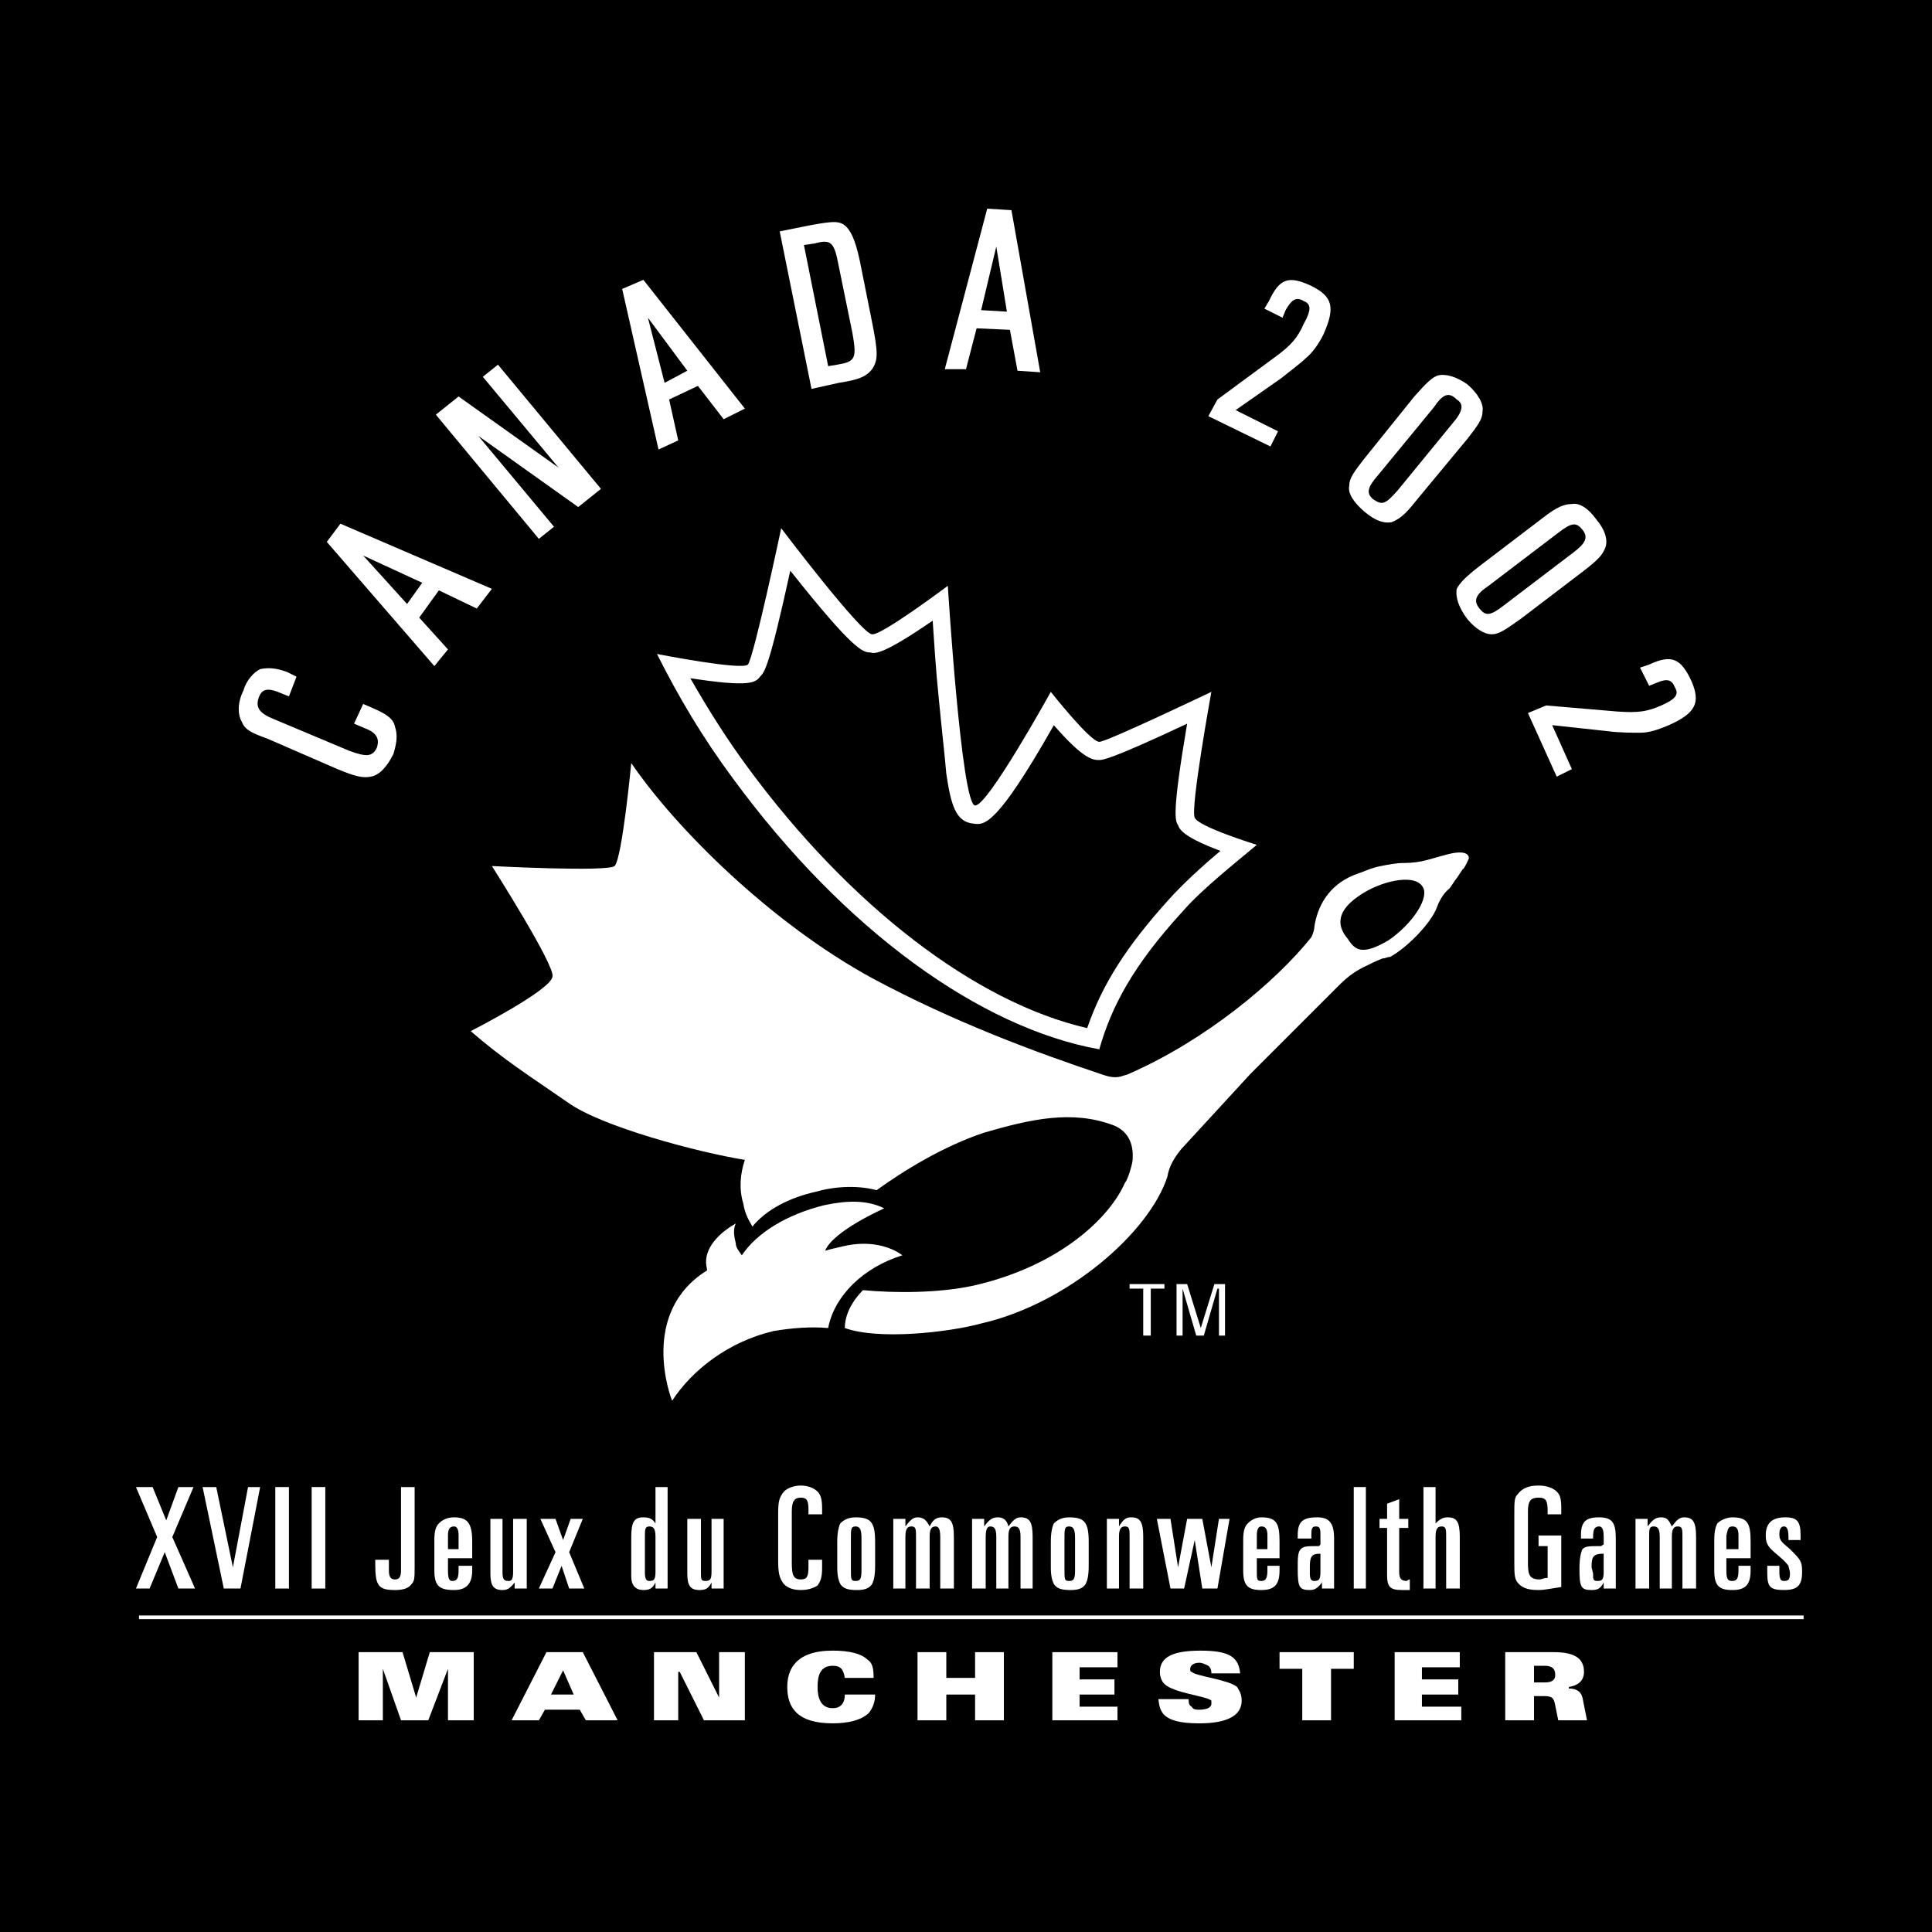 <?xml version="1.0" encoding="utf-8"?>
<!-- Generator: Adobe Illustrator 13.0.0, SVG Export Plug-In . SVG Version: 6.00 Build 14948)  -->
<!DOCTYPE svg PUBLIC "-//W3C//DTD SVG 1.0//EN" "http://www.w3.org/TR/2001/REC-SVG-20010904/DTD/svg10.dtd">
<svg version="1.0" id="Layer_1" xmlns="http://www.w3.org/2000/svg" xmlns:xlink="http://www.w3.org/1999/xlink" x="0px" y="0px"
	 width="192.756px" height="192.756px" viewBox="0 0 192.756 192.756" enable-background="new 0 0 192.756 192.756"
	 xml:space="preserve">
<g>
	<polygon fill-rule="evenodd" clip-rule="evenodd" points="0,0 192.756,0 192.756,192.756 0,192.756 0,0 	"/>
	<path fill-rule="evenodd" clip-rule="evenodd" d="M71.594,124.939c0,0,0.454-3.475,5.138-6.045
		c4.836-2.721,21.308-9.52,21.308-9.52h10.428l6.951,3.021l-0.906,4.686l-6.045,6.498l-9.521,5.289l-9.521,1.662l-5.138,1.965
		l-4.836-1.512L71.594,124.939L71.594,124.939z"/>
	<path fill-rule="evenodd" clip-rule="evenodd" fill="#FFFFFF" d="M144.586,85.195c-1.814,0.454-2.721,0.907-4.534,0.907
		c-0.756,0-1.511,0.151-2.267,0.302c-0.907,0.151-1.813,0.604-2.721,0.907c-2.568,1.058-3.627,3.173-3.929,5.138
		c0,0.302-0.151,0.756-0.303,1.058c-3.627,4.534-10.578,10.276-18.134,13.601c-0.303,0.15-0.454,0.15-0.907,0.303
		c-0.604,0.15-1.209,0-1.662-0.152c-6.801-2.266-14.961-5.289-23.121-9.672c-9.974-5.439-19.495-14.809-24.028-21.458
		c0,0-0.907,9.521-1.662,10.276c-0.756,0.604-12.241,0-12.241,0s6.347,9.974,6.044,11.032c-0.151,1.359-8.161,5.441-8.161,5.441
		c3.325,2.871,5.743,4.381,9.672,7.102c3.325,2.418,12.997,4.986,17.681,5.742c-0.454,1.361-0.604,2.871-0.151,4.383
		c0.151,0.906,0.453,1.512,0.906,2.268c1.36-1.662,3.627-2.871,6.347-3.477c2.116-0.604,4.383-0.604,6.045-0.15
		c2.72-1.965,6.649-4.383,10.729-5.742c4.685-1.361,8.765-2.268,12.845-0.756c1.209,0.453,2.116,1.51,1.965,3.475
		c0,0.303-0.453,1.965-0.756,2.268c-1.511,3.477-6.498,8.311-15.111,10.275c-3.476,0.756-7.858,0.756-11.032,0.453
		c-1.058,1.059-1.813,2.418-1.813,3.779c3.324,1.209,10.276,0.453,13.6-0.453c8.614-1.965,16.774-9.068,18.588-14.66
		c0.151-1.057,0.756-1.963,1.36-2.719l6.951-7.557l8.766-8.766c0.756-0.756,1.511-1.359,2.418-1.813
		c0.604-0.302,1.209-0.604,1.964-0.907c0.303,0,0.454-0.151,0.756-0.151c1.662-0.907,4.08-3.325,4.686-4.987
		c0.15-0.453,0.604-1.36,1.209-1.813c0.15-0.151,0.604-0.907,0.755-1.058l0.604-0.907c0.151,0,0.604-1.058,0.604-1.058
		C146.55,85.497,146.55,84.742,144.586,85.195L144.586,85.195z M138.541,93.809c-2.569,1.511-3.325,1.058-4.081-0.151
		c-0.906-1.058-1.359-2.569,1.059-4.231c2.115-1.511,5.44-2.267,6.347-1.058C142.771,89.426,140.959,92.146,138.541,93.809
		L138.541,93.809z"/>
	<path fill-rule="evenodd" clip-rule="evenodd" fill="#FFFFFF" d="M67.061,139.75c1.965-3.023,5.591-5.895,10.125-6.953
		c1.813-0.301,3.627-0.453,5.44-0.301c0.604-3.174,3.476-6.045,7.405-7.254c-1.209-0.906-3.325-1.512-5.894-0.906
		c-0.604,0.15-1.36,0.301-1.813,0.453c0.756-1.965,5.894-4.232,5.894-4.232c-1.813-0.906-3.929-0.756-6.045-0.301
		c-3.627,0.906-6.649,2.719-8.161,4.986c-0.302-0.453-0.604-0.756-0.604-1.209c-0.151-0.605-0.302-1.359,0-1.965
		c-2.116,1.209-3.325,2.871-2.871,4.533c0,0,0,0,0,0.152C63.736,130.984,66.91,139.447,67.061,139.75L67.061,139.75z"/>
	<path fill-rule="evenodd" clip-rule="evenodd" fill="#FFFFFF" d="M119.197,81.568c-0.453-0.906,1.662-12.542,1.662-12.542
		s-10.427,4.987-11.183,4.987c-0.907,0-4.836-4.987-4.836-4.987s-6.347,11.485-7.556,11.333c-1.36,0-2.72-21.912-2.72-21.912
		s-6.649,4.987-7.556,4.836c-1.058,0-9.067-10.579-9.067-10.579s-2.72,12.845-3.325,13.601c-0.604,0.605-9.067-1.058-9.067-1.058
		c2.116,4.231,4.534,8.312,7.556,12.392c11.183,15.263,24.783,24.936,36.571,27.051c1.209-4.23,3.324-8.312,8.312-13.752
		c1.965-2.267,5.44-4.987,7.405-6.649C125.394,84.289,119.499,82.475,119.197,81.568L119.197,81.568z M116.628,89.729
		c-4.231,4.685-6.649,8.463-8.16,12.846c-11.183-2.57-23.726-12.241-33.851-25.993c-2.116-2.871-3.929-5.743-5.742-8.916
		c5.893,0.907,6.498,0.454,6.951-0.151c0.453-0.453,0.907-0.906,3.022-10.578c6.347,8.009,7.254,8.161,8.009,8.161
		c0.454,0.151,1.36,0.151,6.196-3.174c0.151,2.116,0.303,4.836,0.604,7.707c0.302,3.174,0.604,5.743,0.755,7.556
		c0.454,3.022,0.907,4.836,2.721,4.987c1.058,0.151,2.267,0.302,8.009-9.823c3.022,3.476,3.93,3.476,4.534,3.476
		c0.302,0,1.058,0,8.765-3.627c-1.511,8.916-1.209,9.672-0.906,10.125c0.151,0.453,0.604,1.209,4.231,2.569
		C119.953,86.404,117.988,88.217,116.628,89.729L116.628,89.729z"/>
	<path fill-rule="evenodd" clip-rule="evenodd" fill="#FFFFFF" d="M36.232,70.234l1.058,0.453c1.36,0.604,1.964,1.058,2.116,1.813
		c0.302,0.907,0.151,1.662-0.151,2.72c-0.604,1.209-1.36,2.116-2.267,2.267c-0.755,0.151-1.511,0-3.325-0.755l-6.951-3.022
		c-1.663-0.604-2.267-0.907-2.569-1.663c-0.454-0.755-0.454-1.964,0.151-3.173c0.302-1.058,1.058-1.813,1.662-2.116
		c0.756-0.151,1.511-0.151,2.72,0.302l0.907,0.453l-0.756,1.965l-0.755-0.302c-1.36-0.604-1.965-0.454-2.267,0.453
		c-0.302,0.907,0,1.511,1.511,2.116l7.556,3.173c1.662,0.604,2.267,0.604,2.72-0.302c0.302-0.907,0-1.511-1.209-1.965l-1.058-0.453
		L36.232,70.234L36.232,70.234z"/>
	<path fill-rule="evenodd" clip-rule="evenodd" fill="#FFFFFF" d="M32.605,54.064l1.36-1.814l15.112,6.499l-1.511,1.964L43.788,58.9
		l-1.964,2.72l2.871,3.173l-1.36,1.663L32.605,54.064L32.605,54.064z M42.126,58.145l-5.894-2.72l4.382,4.836L42.126,58.145
		L42.126,58.145z"/>
	<polygon fill-rule="evenodd" clip-rule="evenodd" fill="#FFFFFF" points="43.486,41.37 45.752,39.557 55.727,46.659 48.17,37.592 
		49.682,36.383 59.958,48.775 57.691,50.588 47.717,43.486 55.273,52.553 53.762,53.762 43.486,41.37 	"/>
	<path fill-rule="evenodd" clip-rule="evenodd" fill="#FFFFFF" d="M62.074,28.827l2.116-0.907l10.125,12.845l-2.116,1.058
		l-2.569-3.324l-2.871,1.36l0.907,4.08l-1.965,0.907L62.074,28.827L62.074,28.827z M68.572,36.988l-3.929-5.29l1.663,6.498
		L68.572,36.988L68.572,36.988z"/>
	<path fill-rule="evenodd" clip-rule="evenodd" fill="#FFFFFF" d="M77.791,23.084l3.022-0.604c2.418-0.453,3.022-0.453,3.627,0.151
		s1.058,1.813,1.511,4.231l1.058,5.289c0.604,3.022,0.604,3.778,0,4.685c-0.604,0.756-1.36,1.058-3.325,1.36l-2.72,0.605
		L77.791,23.084L77.791,23.084z M83.533,36.383c1.813-0.302,1.965-0.604,1.511-3.173l-1.36-6.65
		c-0.454-2.418-0.755-2.72-2.418-2.267l-1.058,0.151l2.418,12.089L83.533,36.383L83.533,36.383z"/>
	<path fill-rule="evenodd" clip-rule="evenodd" fill="#FFFFFF" d="M98.494,20.818l2.418,0.151l2.871,16.17l-2.268-0.151
		l-0.755-4.081l-3.325-0.151l-1.058,4.08h-2.116L98.494,20.818L98.494,20.818z M100.458,31.094L99.4,24.596l-1.512,6.347
		L100.458,31.094L100.458,31.094z"/>
	<path fill-rule="evenodd" clip-rule="evenodd" fill="#FFFFFF" d="M121.464,39.859l5.742-4.231c1.663-1.208,2.268-1.964,2.872-3.324
		c0.755-1.36,0.755-1.965,0-2.267c-0.756-0.453-1.209-0.151-1.813,0.907l-0.303,0.755l-1.813-0.906l0.454-0.756
		c1.058-2.267,1.964-2.569,4.23-1.511c2.116,1.058,2.418,2.116,1.209,4.836c-0.453,0.907-1.058,1.813-1.813,2.418
		c-0.453,0.453-1.662,1.36-2.417,1.964l-4.534,3.174l4.231,2.115l-0.756,1.511l-6.195-3.022L121.464,39.859L121.464,39.859z"/>
	<path fill-rule="evenodd" clip-rule="evenodd" fill="#FFFFFF" d="M141.261,49.984c-1.058,1.36-1.662,1.813-2.418,2.116
		c-0.756,0.151-1.662-0.151-2.72-1.058c-1.059-0.907-1.663-1.813-1.512-2.569c0-0.756,0.453-1.36,1.512-2.721l4.986-6.196
		c1.209-1.36,1.813-1.964,2.418-2.116c0.756-0.151,1.813,0.151,2.871,0.907c1.059,0.907,1.662,1.964,1.512,2.72
		c0,0.755-0.453,1.36-1.512,2.72L141.261,49.984L141.261,49.984z M144.888,42.277c1.058-1.209,1.209-1.965,0.453-2.418
		c-0.755-0.755-1.36-0.604-2.267,0.755l-5.592,6.801c-1.058,1.209-1.209,1.813-0.453,2.418c0.906,0.604,1.209,0.453,2.418-0.907
		L144.888,42.277L144.888,42.277z"/>
	<path fill-rule="evenodd" clip-rule="evenodd" fill="#FFFFFF" d="M151.688,61.771c-1.511,1.058-2.115,1.511-2.871,1.511
		s-1.662-0.604-2.418-1.511c-0.906-1.209-1.209-2.267-1.058-3.022c0.302-0.604,0.907-1.209,2.267-2.267l6.348-4.836
		c1.359-1.058,2.115-1.36,2.871-1.36c0.756-0.151,1.662,0.454,2.418,1.511c0.906,1.058,1.209,2.116,0.906,2.871
		c-0.302,0.756-0.756,1.209-2.115,2.267L151.688,61.771L151.688,61.771z M156.977,55.122c1.21-0.907,1.512-1.511,0.907-2.267
		c-0.604-0.756-1.058-0.756-2.418,0.302l-6.951,5.29c-1.36,0.907-1.512,1.511-0.907,2.267s1.059,0.756,2.418-0.302L156.977,55.122
		L156.977,55.122z"/>
	<path fill-rule="evenodd" clip-rule="evenodd" fill="#FFFFFF" d="M154.257,70.385l7.103,0.604c2.116,0.151,3.022,0,4.383-0.604
		s1.813-1.058,1.36-1.813c-0.303-0.755-0.756-0.907-1.813-0.453l-0.756,0.302l-0.906-1.813l0.906-0.303
		c2.267-1.058,3.174-0.604,4.231,1.663c0.906,2.116,0.453,3.173-2.267,4.382c-1.059,0.454-1.965,0.756-2.871,0.756
		c-0.605,0-2.116,0-3.174-0.151l-5.592-0.605l1.965,4.383l-1.512,0.755l-2.871-6.347L154.257,70.385L154.257,70.385z"/>
	<polygon fill-rule="evenodd" clip-rule="evenodd" fill="#FFFFFF" points="15.68,153.35 13.564,148.363 15.227,148.363 
		16.587,151.688 17.796,148.363 19.307,148.363 17.191,153.35 19.458,158.488 17.796,158.488 16.436,154.861 14.924,158.488 
		13.564,158.488 15.68,153.35 	"/>
	<polygon fill-rule="evenodd" clip-rule="evenodd" fill="#FFFFFF" points="20.214,148.363 21.574,148.363 23.236,156.373 
		24.747,148.363 25.956,148.363 23.992,158.488 22.329,158.488 20.214,148.363 	"/>
	<polygon fill-rule="evenodd" clip-rule="evenodd" fill="#FFFFFF" points="27.467,148.363 28.827,148.363 28.827,158.488 
		27.467,158.488 27.467,148.363 	"/>
	<polygon fill-rule="evenodd" clip-rule="evenodd" fill="#FFFFFF" points="31.094,148.363 32.454,148.363 32.454,158.488 
		31.094,158.488 31.094,148.363 	"/>
	<path fill-rule="evenodd" clip-rule="evenodd" fill="#FFFFFF" d="M38.801,155.617v1.057c0,0.605,0.151,0.908,0.604,0.908
		s0.604-0.303,0.604-0.908v-0.604v-7.707h1.36v7.707c0,1.359,0,1.662-0.302,1.965c-0.302,0.453-0.907,0.604-1.663,0.604
		c-1.663,0-1.964-0.453-1.964-2.568v-0.453H38.801L38.801,155.617z"/>
	<path fill-rule="evenodd" clip-rule="evenodd" fill="#FFFFFF" d="M47.113,156.221v0.453c0,1.361-0.604,1.965-1.813,1.965
		c-1.511,0-1.964-0.453-1.964-1.965v-3.021c0-0.906,0.151-1.359,0.453-1.662c0.302-0.303,0.756-0.605,1.511-0.605
		c1.36,0,1.813,0.605,1.813,2.418v1.662h-2.418v1.209c0,0.908,0.151,1.059,0.454,1.059c0.453,0,0.604-0.303,0.604-1.059v-0.453
		H47.113L47.113,156.221z M45.752,154.559v-1.057v-0.303c0-0.605-0.151-0.906-0.453-0.906c-0.453,0-0.604,0.301-0.604,0.906v1.359
		H45.752L45.752,154.559z"/>
	<path fill-rule="evenodd" clip-rule="evenodd" fill="#FFFFFF" d="M52.553,158.488h-1.209v-0.605
		c-0.453,0.605-0.756,0.756-1.209,0.756c-0.907,0-1.209-0.453-1.209-1.662v-5.439h1.209v5.289c0,0.756,0.151,0.906,0.604,0.906
		c0.302,0,0.454-0.15,0.454-0.906v-5.289h1.36V158.488L52.553,158.488z"/>
	<polygon fill-rule="evenodd" clip-rule="evenodd" fill="#FFFFFF" points="55.424,154.861 53.913,151.537 55.424,151.537 
		56.18,153.652 56.936,151.537 58.145,151.537 56.785,154.861 58.296,158.488 56.785,158.488 56.029,156.221 55.122,158.488 
		53.762,158.488 55.424,154.861 	"/>
	<path fill-rule="evenodd" clip-rule="evenodd" fill="#FFFFFF" d="M66.607,148.363v10.125h-1.209v-0.605
		c-0.302,0.605-0.604,0.756-1.209,0.756c-0.756,0-1.209-0.453-1.209-1.359v-0.756v-3.174c0-1.512,0.302-1.965,1.209-1.965
		c0.604,0,0.907,0.152,1.209,0.605v-3.627H66.607L66.607,148.363z M65.398,153.35c0-0.756-0.151-1.057-0.604-1.057
		c-0.453,0-0.453,0.301-0.453,1.057v3.477c0,0.756,0.151,0.906,0.453,0.906c0.454,0,0.604-0.15,0.604-0.906V153.35L65.398,153.35z"
		/>
	<path fill-rule="evenodd" clip-rule="evenodd" fill="#FFFFFF" d="M72.199,158.488H70.99v-0.605
		c-0.302,0.605-0.604,0.756-1.209,0.756c-0.906,0-1.209-0.453-1.209-1.662v-5.439h1.36v5.289c0,0.756,0,0.906,0.453,0.906
		c0.454,0,0.604-0.15,0.604-0.906v-5.289h1.209V158.488L72.199,158.488z"/>
	<path fill-rule="evenodd" clip-rule="evenodd" fill="#FFFFFF" d="M82.021,155.617v0.756c0,1.057-0.151,1.359-0.453,1.812
		c-0.454,0.303-1.058,0.453-1.663,0.453c-0.907,0-1.511-0.301-1.813-0.756c-0.302-0.453-0.454-0.906-0.454-2.115v-4.836
		c0-1.209,0.151-1.51,0.454-1.965c0.302-0.453,1.058-0.754,1.813-0.754c0.756,0,1.36,0.301,1.663,0.604s0.453,0.756,0.453,1.662
		v0.605h-1.36v-0.455c0-0.906-0.151-1.207-0.756-1.207c-0.604,0-0.907,0.301-0.907,1.359v5.139c0,1.209,0.151,1.662,0.907,1.662
		c0.605,0,0.756-0.303,0.756-1.209v-0.756H82.021L82.021,155.617z"/>
	<path fill-rule="evenodd" clip-rule="evenodd" fill="#FFFFFF" d="M83.533,153.803c0-0.906,0.151-1.51,0.302-1.812
		c0.302-0.303,0.756-0.605,1.511-0.605c1.511,0,1.965,0.453,1.965,2.418v2.418c0,1.059-0.151,1.512-0.302,1.814
		c-0.303,0.453-0.756,0.604-1.511,0.604c-0.907,0-1.36-0.15-1.663-0.604c-0.151-0.303-0.302-0.756-0.302-1.662V153.803
		L83.533,153.803z M85.951,153.502c0-0.908-0.151-1.209-0.604-1.209c-0.453,0-0.453,0.301-0.453,1.209v3.021
		c0,1.059,0,1.209,0.453,1.209c0.454,0,0.604-0.15,0.604-1.059V153.502L85.951,153.502z"/>
	<path fill-rule="evenodd" clip-rule="evenodd" fill="#FFFFFF" d="M89.124,151.537h1.209v0.756c0.454-0.605,0.756-0.908,1.209-0.908
		c0.604,0,0.907,0.303,1.209,0.908c0.302-0.605,0.605-0.908,1.209-0.908c0.907,0,1.209,0.453,1.209,1.965v5.139h-1.36v-5.139
		c0-0.756-0.151-1.057-0.453-1.057c-0.454,0-0.605,0.301-0.605,1.057v5.139h-1.36v-5.139c0-0.756,0-1.057-0.453-1.057
		c-0.454,0-0.605,0.301-0.605,1.057v5.139h-1.209V151.537L89.124,151.537z"/>
	<path fill-rule="evenodd" clip-rule="evenodd" fill="#FFFFFF" d="M96.982,151.537h1.209v0.756c0.453-0.605,0.756-0.908,1.36-0.908
		s0.906,0.303,1.058,0.908c0.453-0.605,0.756-0.908,1.209-0.908c0.906,0,1.209,0.453,1.209,1.965v5.139h-1.209v-5.139
		c0-0.756-0.151-1.057-0.604-1.057s-0.604,0.301-0.604,1.057v5.139H99.4v-5.139c0-0.756-0.151-1.057-0.604-1.057
		c-0.302,0-0.453,0.301-0.453,1.057v5.139h-1.36V151.537L96.982,151.537z"/>
	<path fill-rule="evenodd" clip-rule="evenodd" fill="#FFFFFF" d="M104.841,153.803c0-0.906,0.151-1.51,0.302-1.812
		c0.303-0.303,0.756-0.605,1.512-0.605c1.511,0,1.965,0.453,1.965,2.418v2.418c0,1.059-0.151,1.512-0.303,1.814
		c-0.302,0.453-0.756,0.604-1.511,0.604c-0.907,0-1.36-0.15-1.663-0.604c-0.15-0.303-0.302-0.756-0.302-1.662V153.803
		L104.841,153.803z M107.259,153.502c0-0.908-0.151-1.209-0.604-1.209s-0.453,0.301-0.453,1.209v3.021c0,1.059,0,1.209,0.453,1.209
		s0.604-0.15,0.604-1.059V153.502L107.259,153.502z"/>
	<path fill-rule="evenodd" clip-rule="evenodd" fill="#FFFFFF" d="M110.433,151.537h1.209v0.756
		c0.453-0.756,0.755-0.908,1.209-0.908c0.906,0,1.209,0.453,1.209,1.965v5.139h-1.36v-5.139c0-0.756,0-1.057-0.454-1.057
		c-0.453,0-0.604,0.301-0.604,1.057v5.139h-1.209V151.537L110.433,151.537z"/>
	<polygon fill-rule="evenodd" clip-rule="evenodd" fill="#FFFFFF" points="115.419,151.537 116.779,151.537 117.535,156.373 
		118.441,151.537 119.953,151.537 120.859,156.373 121.615,151.537 122.673,151.537 121.464,158.488 119.953,158.488 
		119.197,153.652 118.14,158.488 116.779,158.488 115.419,151.537 	"/>
	<path fill-rule="evenodd" clip-rule="evenodd" fill="#FFFFFF" d="M127.66,156.221v0.453c0,1.361-0.454,1.965-1.813,1.965
		c-1.36,0-1.813-0.453-1.813-1.965v-3.021c0-0.906,0.151-1.359,0.453-1.662s0.756-0.605,1.36-0.605c1.511,0,1.813,0.605,1.813,2.418
		v1.662h-2.267v1.209c0,0.908,0,1.059,0.453,1.059s0.604-0.303,0.604-1.059v-0.453H127.66L127.66,156.221z M126.451,154.559v-1.057
		v-0.303c0-0.605-0.151-0.906-0.604-0.906c-0.303,0-0.453,0.301-0.453,0.906v1.359H126.451L126.451,154.559z"/>
	<path fill-rule="evenodd" clip-rule="evenodd" fill="#FFFFFF" d="M129.474,153.199L129.474,153.199
		c0-1.361,0.453-1.814,1.964-1.814c1.209,0,1.663,0.605,1.663,2.117v4.986h-1.209v-0.605c-0.454,0.605-0.756,0.756-1.209,0.756
		c-1.059,0-1.209-0.301-1.209-2.115c0-1.059,0-1.662,0.302-1.965c0.303-0.303,0.604-0.303,1.813-0.303l0.151-0.15v-0.756
		c0-0.756,0-1.057-0.453-1.057c-0.454,0-0.454,0.301-0.454,1.057v0.152h-1.359V153.199L129.474,153.199z M130.683,156.373
		L130.683,156.373v0.604c0,0.605,0.15,0.756,0.453,0.756c0.453,0,0.604-0.15,0.604-0.906v-1.814
		C130.833,155.012,130.683,155.314,130.683,156.373L130.683,156.373z"/>
	<polygon fill-rule="evenodd" clip-rule="evenodd" fill="#FFFFFF" points="135.064,148.363 136.273,148.363 136.273,158.488 
		135.064,158.488 135.064,148.363 	"/>
	<path fill-rule="evenodd" clip-rule="evenodd" fill="#FFFFFF" d="M137.634,151.537h0.756v-1.512l1.209-0.453v1.965h0.906v0.906
		h-0.906v4.383c0,0.604,0.151,0.906,0.755,0.906c0,0,0.151-0.15,0.303-0.15v1.057c-0.303,0-0.453,0-0.756,0
		c-1.209,0-1.511-0.301-1.511-1.51v-4.686h-0.756V151.537L137.634,151.537z"/>
	<path fill-rule="evenodd" clip-rule="evenodd" fill="#FFFFFF" d="M142.017,148.363h1.209v3.627
		c0.453-0.453,0.755-0.605,1.209-0.605c0.906,0,1.208,0.453,1.208,1.965v5.139h-1.359v-5.139c0-0.756,0-1.057-0.453-1.057
		s-0.604,0.301-0.604,1.057v5.139h-1.209V148.363L142.017,148.363z"/>
	<path fill-rule="evenodd" clip-rule="evenodd" fill="#FFFFFF" d="M155.769,153.199v5.139c-1.058,0.15-1.663,0.301-2.267,0.301
		c-0.907,0-1.512-0.15-1.965-0.604s-0.453-0.906-0.453-2.268v-4.684c0-1.209,0-1.662,0.302-1.965
		c0.453-0.605,1.058-0.906,2.116-0.906c0.906,0,1.511,0.301,1.812,0.604c0.303,0.303,0.454,0.605,0.454,1.662v0.605h-1.36v-0.303
		c0-1.059-0.151-1.359-0.906-1.359c-0.756,0-1.059,0.301-1.059,1.359v5.139c0,1.209,0.151,1.662,1.209,1.662
		c0.151,0,0.303-0.152,0.756-0.152v-3.174h-0.906v-1.057H155.769L155.769,153.199z"/>
	<path fill-rule="evenodd" clip-rule="evenodd" fill="#FFFFFF" d="M157.732,153.199L157.732,153.199
		c0-1.361,0.454-1.814,1.813-1.814c1.36,0,1.663,0.605,1.663,2.117v4.986H160v-0.605c-0.303,0.605-0.605,0.756-1.209,0.756
		c-1.059,0-1.209-0.301-1.209-2.115c0-1.059,0.15-1.662,0.302-1.965c0.303-0.303,0.604-0.303,1.813-0.303
		c0.151,0,0.151-0.15,0.303-0.15v-0.756c0-0.756-0.151-1.057-0.454-1.057c-0.453,0-0.604,0.301-0.604,1.057v0.152h-1.209V153.199
		L157.732,153.199z M158.791,156.373L158.791,156.373l0.15,0.604c0,0.605,0,0.756,0.453,0.756c0.454,0,0.605-0.15,0.605-0.906
		v-1.814C158.941,155.012,158.791,155.314,158.791,156.373L158.791,156.373z"/>
	<path fill-rule="evenodd" clip-rule="evenodd" fill="#FFFFFF" d="M163.173,151.537h1.209v0.756c0.453-0.605,0.756-0.908,1.36-0.908
		s0.756,0.303,1.058,0.908c0.453-0.605,0.756-0.908,1.209-0.908c0.907,0,1.209,0.453,1.209,1.965v5.139h-1.36v-5.139
		c0-0.756,0-1.057-0.453-1.057s-0.604,0.301-0.604,1.057v5.139h-1.209v-5.139c0-0.756-0.151-1.057-0.604-1.057
		s-0.453,0.301-0.453,1.057v5.139h-1.36V151.537L163.173,151.537z"/>
	<path fill-rule="evenodd" clip-rule="evenodd" fill="#FFFFFF" d="M174.658,156.221v0.453c0,1.361-0.453,1.965-1.813,1.965
		s-1.813-0.453-1.813-1.965v-3.021c0-0.906,0.151-1.359,0.303-1.662c0.302-0.303,0.906-0.605,1.511-0.605
		c1.512,0,1.813,0.605,1.813,2.418v1.662h-2.418v1.209c0,0.908,0.151,1.059,0.604,1.059s0.604-0.303,0.604-1.059v-0.453H174.658
		L174.658,156.221z M173.449,154.559v-1.057v-0.303c0-0.605-0.151-0.906-0.604-0.906s-0.453,0.301-0.604,0.906v1.359H173.449
		L173.449,154.559z"/>
	<path fill-rule="evenodd" clip-rule="evenodd" fill="#FFFFFF" d="M177.529,156.221v0.605c0,0.756,0.151,0.906,0.453,0.906
		c0.454,0,0.604-0.15,0.604-0.756c0-0.303-0.15-0.604-0.15-0.756c-0.151-0.15-0.151-0.301-1.059-1.057
		c-0.906-0.756-1.209-1.059-1.209-1.965c0-1.209,0.605-1.814,1.965-1.814c1.209,0,1.512,0.453,1.512,1.814v0.453h-1.209v-0.303
		c0-0.756-0.151-1.057-0.454-1.057c-0.302,0-0.453,0.301-0.453,0.754c0,0.605,0.151,0.756,1.058,1.512
		c1.059,1.059,1.209,1.209,1.209,2.268c0,1.359-0.453,1.812-1.813,1.812c-1.359,0-1.662-0.301-1.662-1.662v-0.756H177.529
		L177.529,156.221z"/>
	<polygon fill-rule="evenodd" clip-rule="evenodd" fill="#FFFFFF" points="35.779,164.836 40.161,164.836 41.521,169.369 
		41.521,169.369 42.881,164.836 47.264,164.836 47.264,171.635 44.695,171.635 44.695,166.498 44.695,166.498 42.73,171.635 
		40.01,171.635 38.197,166.498 38.197,166.498 38.197,171.635 35.779,171.635 35.779,164.836 	"/>
	<path fill-rule="evenodd" clip-rule="evenodd" fill="#FFFFFF" d="M54.518,164.836h3.627l3.476,6.799h-3.174l-0.604-1.057h-3.476
		l-0.604,1.057h-2.72L54.518,164.836L54.518,164.836z M57.238,169.066l-1.058-2.418l-1.209,2.418H57.238L57.238,169.066z"/>
	<polygon fill-rule="evenodd" clip-rule="evenodd" fill="#FFFFFF" points="65.248,164.836 69.479,164.836 71.746,169.369 
		71.746,169.369 71.746,164.836 74.314,164.836 74.314,171.635 70.234,171.635 67.816,166.801 67.666,166.801 67.666,171.635 
		65.248,171.635 65.248,164.836 	"/>
	<path fill-rule="evenodd" clip-rule="evenodd" fill="#FFFFFF" d="M84.289,167.404c-0.151-0.906-0.454-1.209-1.209-1.209
		c-1.209,0-1.511,0.906-1.511,2.115c0,1.059,0.302,2.115,1.511,2.115c0.755,0,1.209-0.453,1.209-1.359h3.022
		c0,0.605-0.151,1.209-0.605,1.814c-0.755,0.754-2.115,1.057-3.626,1.057c-3.476,0-4.534-1.512-4.534-3.627
		c0-1.662,0.756-3.627,4.534-3.627c1.662,0,2.871,0.303,3.476,0.906c0.454,0.303,0.604,0.756,0.604,1.814H84.289L84.289,167.404z"/>
	<polygon fill-rule="evenodd" clip-rule="evenodd" fill="#FFFFFF" points="91.542,164.836 94.413,164.836 94.413,167.404 
		97.285,167.404 97.285,164.836 100.156,164.836 100.156,171.635 97.285,171.635 97.285,169.066 94.413,169.066 94.413,171.635 
		91.542,171.635 91.542,164.836 	"/>
	<polygon fill-rule="evenodd" clip-rule="evenodd" fill="#FFFFFF" points="104.992,164.836 111.49,164.836 111.49,166.346 
		107.712,166.346 107.712,167.555 111.188,167.555 111.188,169.066 107.712,169.066 107.712,170.275 111.49,170.275 111.49,171.635 
		104.992,171.635 104.992,164.836 	"/>
	<path fill-rule="evenodd" clip-rule="evenodd" fill="#FFFFFF" d="M118.593,169.52c0,0.303,0,0.605,0.302,0.756
		c0.151,0.303,0.454,0.303,0.756,0.303c0.604,0,1.209-0.152,1.209-0.605c0-0.15,0-0.301,0-0.301
		c-0.453-0.455-3.778-0.756-4.685-1.664c-0.303-0.301-0.453-0.754-0.453-1.207c0-1.512,1.359-2.117,4.08-2.117
		c3.022,0,3.777,0.756,3.929,2.268h-2.871c0-0.453-0.151-0.605-0.302-0.756c-0.303-0.15-0.604-0.303-0.907-0.303
		c-0.604,0-0.906,0.303-0.906,0.605c0,0.15,0,0.303,0.15,0.303c0.454,0.453,3.627,0.754,4.534,1.51
		c0.15,0.303,0.453,0.605,0.453,1.361c0,1.359-1.209,2.266-4.231,2.266c-3.778,0-3.929-1.209-4.08-2.418H118.593L118.593,169.52z"/>
	<polygon fill-rule="evenodd" clip-rule="evenodd" fill="#FFFFFF" points="129.927,166.498 127.66,166.498 127.66,164.836 
		135.064,164.836 135.064,166.498 132.798,166.498 132.798,171.635 129.927,171.635 129.927,166.498 	"/>
	<polygon fill-rule="evenodd" clip-rule="evenodd" fill="#FFFFFF" points="139.145,164.836 145.643,164.836 145.643,166.346 
		141.865,166.346 141.865,167.555 145.492,167.555 145.492,169.066 141.865,169.066 141.865,170.275 145.794,170.275 
		145.794,171.635 139.145,171.635 139.145,164.836 	"/>
	<path fill-rule="evenodd" clip-rule="evenodd" fill="#FFFFFF" d="M150.177,164.836h4.836c1.813,0,3.022,0.453,3.022,1.965
		c0,0.906-0.604,1.359-1.512,1.51v0.152c0.756,0,1.209,0.301,1.36,0.906l0.453,2.266h-2.871l-0.302-1.51
		c-0.151-0.756-0.303-0.908-1.209-0.908h-0.907v2.418h-2.871V164.836L150.177,164.836z M153.048,167.857h1.058
		c0.605,0,1.059-0.15,1.059-0.756c0-0.604-0.303-0.906-1.059-0.906h-1.058V167.857L153.048,167.857z"/>
	
		<line fill="none" stroke="#FFFFFF" stroke-width="0.365" stroke-miterlimit="2.613" x1="13.867" y1="161.359" x2="179.947" y2="161.359"/>
	<polygon fill-rule="evenodd" clip-rule="evenodd" fill="#FFFFFF" points="116.175,128.113 116.175,128.566 114.814,128.566 
		114.814,133.252 114.06,133.252 114.06,128.566 112.699,128.566 112.699,128.113 116.175,128.113 	"/>
	<polygon fill-rule="evenodd" clip-rule="evenodd" fill="#FFFFFF" points="117.988,133.252 117.384,133.252 117.384,128.113 
		118.441,128.113 119.802,132.496 119.802,132.496 121.161,128.113 122.22,128.113 122.22,133.252 121.615,133.252 121.615,128.566 
		121.464,128.566 120.104,133.252 119.349,133.252 117.988,128.566 117.988,128.566 117.988,133.252 	"/>
</g>
</svg>
